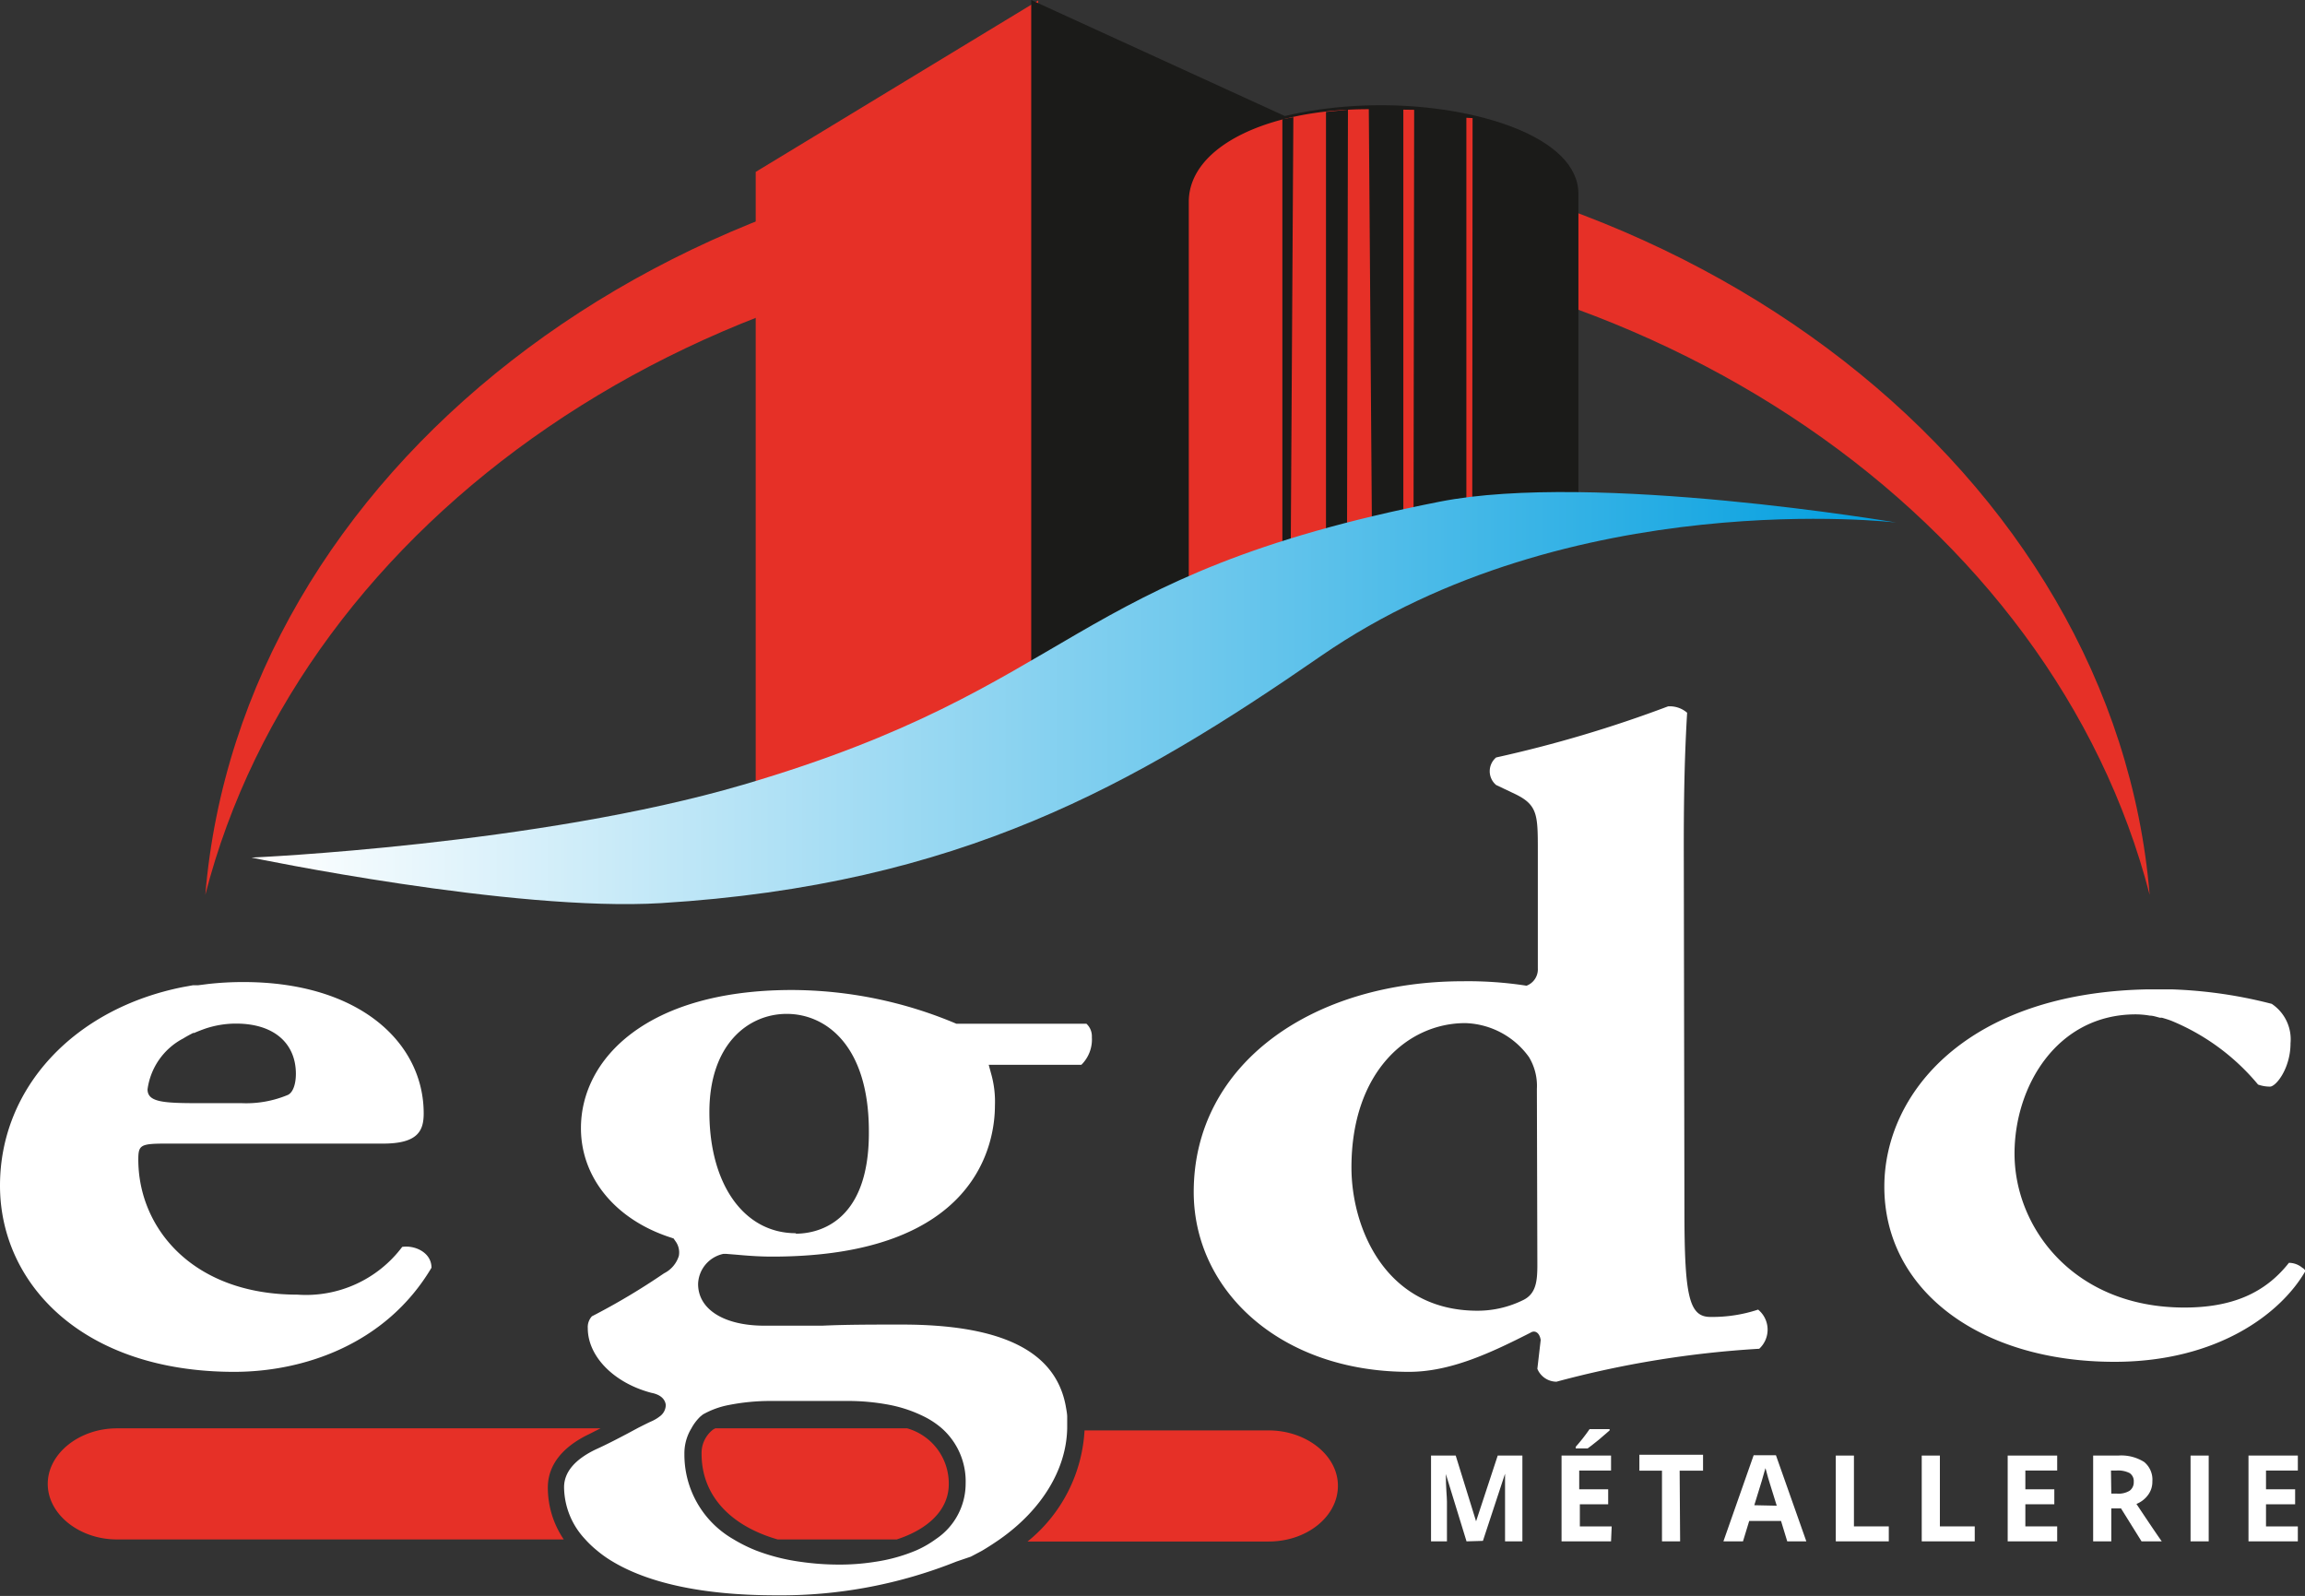 <svg xmlns="http://www.w3.org/2000/svg" xmlns:xlink="http://www.w3.org/1999/xlink" viewBox="0 0 144.82 100.27"><rect x="0" y="0" width="144.82" height="100.27" fill="#333333" stroke="none"/><defs><style>.cls-1{fill:#fff;}.cls-2{fill:#e63027;}.cls-3{fill:#1b1b19;}.cls-4{fill:url(#Dégradé_sans_nom_12);}</style><linearGradient id="Dégradé_sans_nom_12" x1="-336.13" y1="-309.64" x2="-188.45" y2="-309.64" gradientTransform="translate(251.06 260.57) scale(0.7)" gradientUnits="userSpaceOnUse"><stop offset="0.01" stop-color="#fff"/><stop offset="0.66" stop-color="#59c0ea"/><stop offset="1" stop-color="#009edf"/></linearGradient></defs><g id="Calque_2" data-name="Calque 2"><g id="Header"><g id="Logo_egdc" data-name="Logo egdc"><path class="cls-1" d="M96.59,79.48c0,1-.08,1.78-.85,2.18a6.48,6.48,0,0,1-2.91.69c-5.8,0-7.92-5.22-7.92-9,0-6,3.53-9.07,7.15-9.07a5.11,5.11,0,0,1,4,2.13,3.49,3.49,0,0,1,.5,2Zm9.2-26.32c0-3.62.07-6,.21-8.38a1.66,1.66,0,0,0-1.2-.4A78.83,78.83,0,0,1,94,47.59a1.13,1.13,0,0,0,0,1.73l1.2.57c1.42.69,1.42,1.32,1.42,3.61v7.34a1.1,1.1,0,0,1-.71,1.09,24,24,0,0,0-4-.28C82.5,61.65,75,66.81,75,74.89c0,6.2,5.45,11.3,13.52,11.3,2.62,0,5.16-1.2,7.64-2.46.28-.18.57,0,.64.46L96.59,86a1.31,1.31,0,0,0,1.2.81,63.19,63.19,0,0,1,12.74-2.07,1.63,1.63,0,0,0-.07-2.46,9.15,9.15,0,0,1-3,.46c-1.35,0-1.63-1.33-1.63-6.72Z"/><path class="cls-2" d="M74,8.9C41.65,8.9,15.09,29.82,12.9,56.22,18.93,32.72,44,15.05,74,15.05S129,32.72,135.06,56.22C132.87,29.82,106.31,8.9,74,8.9Z"/><polygon class="cls-2" points="135.83 67.14 135.83 67.14 135.83 67.14 135.83 67.14"/><path class="cls-1" d="M25.27,78.34a7.56,7.56,0,0,1-6.58,3c-6.59,0-10-4.19-10-8.49,0-.92.14-1,1.77-1H24.07c2.19,0,2.55-.81,2.55-1.9,0-4.41-4-8.25-11.33-8.25a19.86,19.86,0,0,0-2.2.12l-.63.08-.33,0-.61.11C4.67,63.36,0,68.34,0,74.49s5.17,11.7,14.72,11.7c4.25,0,9.49-1.66,12.39-6.54C27.11,78.68,26.05,78.22,25.27,78.34ZM11.52,65.24c.19-.12.4-.23.61-.34l.07,0c.2-.09.41-.17.63-.25a6.07,6.07,0,0,1,2-.34c2.41,0,3.76,1.26,3.76,3.16,0,.57-.15,1.15-.5,1.32a6.79,6.79,0,0,1-2.9.52H12.53c-2.27,0-3.26-.06-3.26-.87A4.25,4.25,0,0,1,11.52,65.24Z"/><path class="cls-1" d="M144.65,79.65a1.33,1.33,0,0,0-.84-.31c-1.51,1.92-3.6,2.81-6.57,2.81-6.93,0-10.67-5-10.67-9.67,0-4.24,2.67-8.75,7.62-8.75a5.33,5.33,0,0,1,.88.08c.21,0,.42.08.63.13l.13,0c.2.06.41.12.61.2a14,14,0,0,1,5.43,4,2.25,2.25,0,0,0,.75.13c.38,0,1.29-1.15,1.29-2.72a2.68,2.68,0,0,0-1.18-2.48,28.78,28.78,0,0,0-6.29-.91h-1.52c-11.35.22-16.53,6.53-16.53,12.4,0,6.5,6,11,14.46,11,6.43,0,10.44-3,12-5.71A.49.49,0,0,0,144.65,79.65Z"/><polygon class="cls-2" points="47.48 51.59 47.48 10.8 65.23 0.03 65.32 42.52 47.48 51.59"/><path class="cls-3" d="M64.79,42.09V0L84.46,9V32.67Z"/><path class="cls-2" d="M44.08,91.35c0,2.59,1.79,4.51,4.78,5.37h7.48c2-.65,3.27-1.88,3.27-3.47A3.6,3.6,0,0,0,57,89.74H44.94l-.13.07A1.86,1.86,0,0,0,44.08,91.35Z"/><path class="cls-2" d="M64.56,96.85H79.71c2.4,0,4.35-1.57,4.35-3.5s-2-3.48-4.35-3.48H68.14A9.65,9.65,0,0,1,64.56,96.85Z"/><path class="cls-2" d="M37,90.11l.73-.37H7.34C5,89.74,3,91.31,3,93.23s2,3.49,4.34,3.49H35.42a5.8,5.8,0,0,1-1-3.24C34.41,92.08,35.31,90.92,37,90.11Z"/><path class="cls-1" d="M68.26,64.32H60.19l-.1,0A26.71,26.71,0,0,0,49.76,62.2c-9.16,0-13.26,4.36-13.26,8.68,0,3.11,2.17,5.75,5.64,6.87l.18.06.11.16a1.19,1.19,0,0,1,.22.94A1.83,1.83,0,0,1,41.72,80a42.57,42.57,0,0,1-4.53,2.7,1,1,0,0,0-.26.75c0,1.77,1.64,3.44,4,4.06.68.13.87.49.9.76v0a.9.9,0,0,1-.38.72,2.49,2.49,0,0,1-.5.3c-.23.1-.52.25-.84.41l-.67.36c-.59.31-1.25.66-2,1-1.3.62-2,1.42-2,2.38a4.83,4.83,0,0,0,1.3,3.24,6.44,6.44,0,0,0,.75.72,7.33,7.33,0,0,0,1,.71c2.1,1.26,5.41,2.12,10.26,2.12a29.73,29.73,0,0,0,11.34-2.12L61,97.8l.68-.36c.39-.23.76-.47,1.12-.72,2.63-1.84,4.21-4.39,4.25-7,0,0,0-.07,0-.1,0-.21,0-.41,0-.61s-.06-.49-.1-.72c-.66-3.4-4-5.07-10.29-5.07-1.8,0-3.5,0-5,.07-1.32,0-2.53,0-3.64,0-2.49,0-4.16-1-4.16-2.62a2,2,0,0,1,1.58-1.89l.11,0h.1l.62.05c.66.06,1.41.12,2.24.12,13,0,14-7.26,14-9.49a6.43,6.43,0,0,0-.2-1.86l-.19-.7h5.82a2.23,2.23,0,0,0,.66-1.74A1.07,1.07,0,0,0,68.26,64.32ZM44,89l.16-.13a5.26,5.26,0,0,1,1.6-.59,13.38,13.38,0,0,1,2.68-.26h4.75a13.8,13.8,0,0,1,2.77.26,8.48,8.48,0,0,1,2.1.72,5.31,5.31,0,0,1,1.08.71,4.45,4.45,0,0,1,1.53,3.51,4.19,4.19,0,0,1-1.86,3.47,6.5,6.5,0,0,1-1.25.72,10.55,10.55,0,0,1-2.54.71,14.22,14.22,0,0,1-2.33.18,16.91,16.91,0,0,1-2.43-.18,12.47,12.47,0,0,1-2.77-.71,9.67,9.67,0,0,1-1.44-.72A6.12,6.12,0,0,1,43,91.35a3,3,0,0,1,.44-1.61A3,3,0,0,1,44,89Zm6-11.52c-3.25,0-5.43-3.06-5.43-7.61,0-4.26,2.44-6.17,4.86-6.17s5.16,1.94,5.16,7.38C54.63,77.05,51.12,77.51,50,77.51Z"/><path class="cls-3" d="M74.38,37.34V12.18c0-3.62,6.39-5.57,12.39-5.57s12.4,2,12.4,5.57l0,21.39h-.93c-.06,0-6,0-9.64,1.43-3.89,1.51-12.88,2.23-13.26,2.26Z"/><path class="cls-2" d="M86,6.86c-6.34,0-11.24,2.33-11.31,5.75V36.76a93.62,93.62,0,0,0,11.51-3Z"/><polygon class="cls-3" points="84.63 34.61 83.31 34.61 83.31 7.03 84.69 6.89 84.63 34.61"/><polygon class="cls-2" points="88.81 33.21 88.17 33.21 88.17 6.89 88.85 6.9 88.81 33.21"/><polygon class="cls-2" points="92.5 32.02 92.13 32.02 92.13 7.4 92.52 7.42 92.5 32.02"/><polygon class="cls-3" points="81.09 35.38 80.57 35.6 80.57 7.49 81.26 7.36 81.09 35.38"/><path class="cls-4" d="M15.8,53.88s16.43,3.43,25.75,2.86C60.28,55.59,71.27,49.32,83,41.21c15.65-10.81,36.14-8.38,36.14-8.38s-19-3.22-28.69-1.31C66.81,36.18,67.93,43.07,46.7,49.3,33.8,53.09,15.8,53.88,15.8,53.88Z"/><path class="cls-1" d="M92.14,96.84l-1.3-4.23h0c0,.86.07,1.44.07,1.73v2.5h-1V91.45h1.55l1.28,4.13h0l1.36-4.13h1.55v5.39H94.56v-3c0-.15,0-.57,0-1.25h0l-1.39,4.22Z"/><path class="cls-1" d="M101.22,96.84H98.11V91.45h3.11v.94h-2v1.18h1.82v.94H99.26V95.9h2ZM99,91v-.1a11.32,11.32,0,0,0,.87-1.11h1.26v.08l-.66.57c-.31.25-.55.44-.72.56Z"/><path class="cls-1" d="M105.56,96.84h-1.14V92.4H103v-1H107v1h-1.47Z"/><path class="cls-1" d="M112.29,96.84l-.39-1.28h-2l-.39,1.28h-1.23l1.9-5.41h1.4l1.91,5.41Zm-.66-2.24c-.36-1.16-.57-1.82-.61-2s-.08-.28-.1-.36c-.08.31-.31,1.09-.7,2.33Z"/><path class="cls-1" d="M115.34,96.84V91.45h1.14V95.9h2.19v.94Z"/><path class="cls-1" d="M120.74,96.84V91.45h1.14V95.9h2.19v.94Z"/><path class="cls-1" d="M129.25,96.84h-3.11V91.45h3.11v.94h-2v1.18h1.82v.94h-1.82V95.9h2Z"/><path class="cls-1" d="M132.65,94.77v2.07h-1.14V91.45h1.57a2.7,2.7,0,0,1,1.63.4,1.43,1.43,0,0,1,.52,1.22,1.37,1.37,0,0,1-.26.84,1.68,1.68,0,0,1-.74.58c.81,1.22,1.34,2,1.59,2.35h-1.27l-1.29-2.07Zm0-.93H133a1.34,1.34,0,0,0,.8-.18.65.65,0,0,0,.26-.56.6.6,0,0,0-.26-.55,1.6,1.6,0,0,0-.82-.16h-.35Z"/><path class="cls-1" d="M137.63,96.84V91.45h1.14v5.39Z"/><path class="cls-1" d="M144.37,96.84h-3.1V91.45h3.1v.94h-2v1.18h1.83v.94h-1.83V95.9h2Z"/></g></g></g></svg>